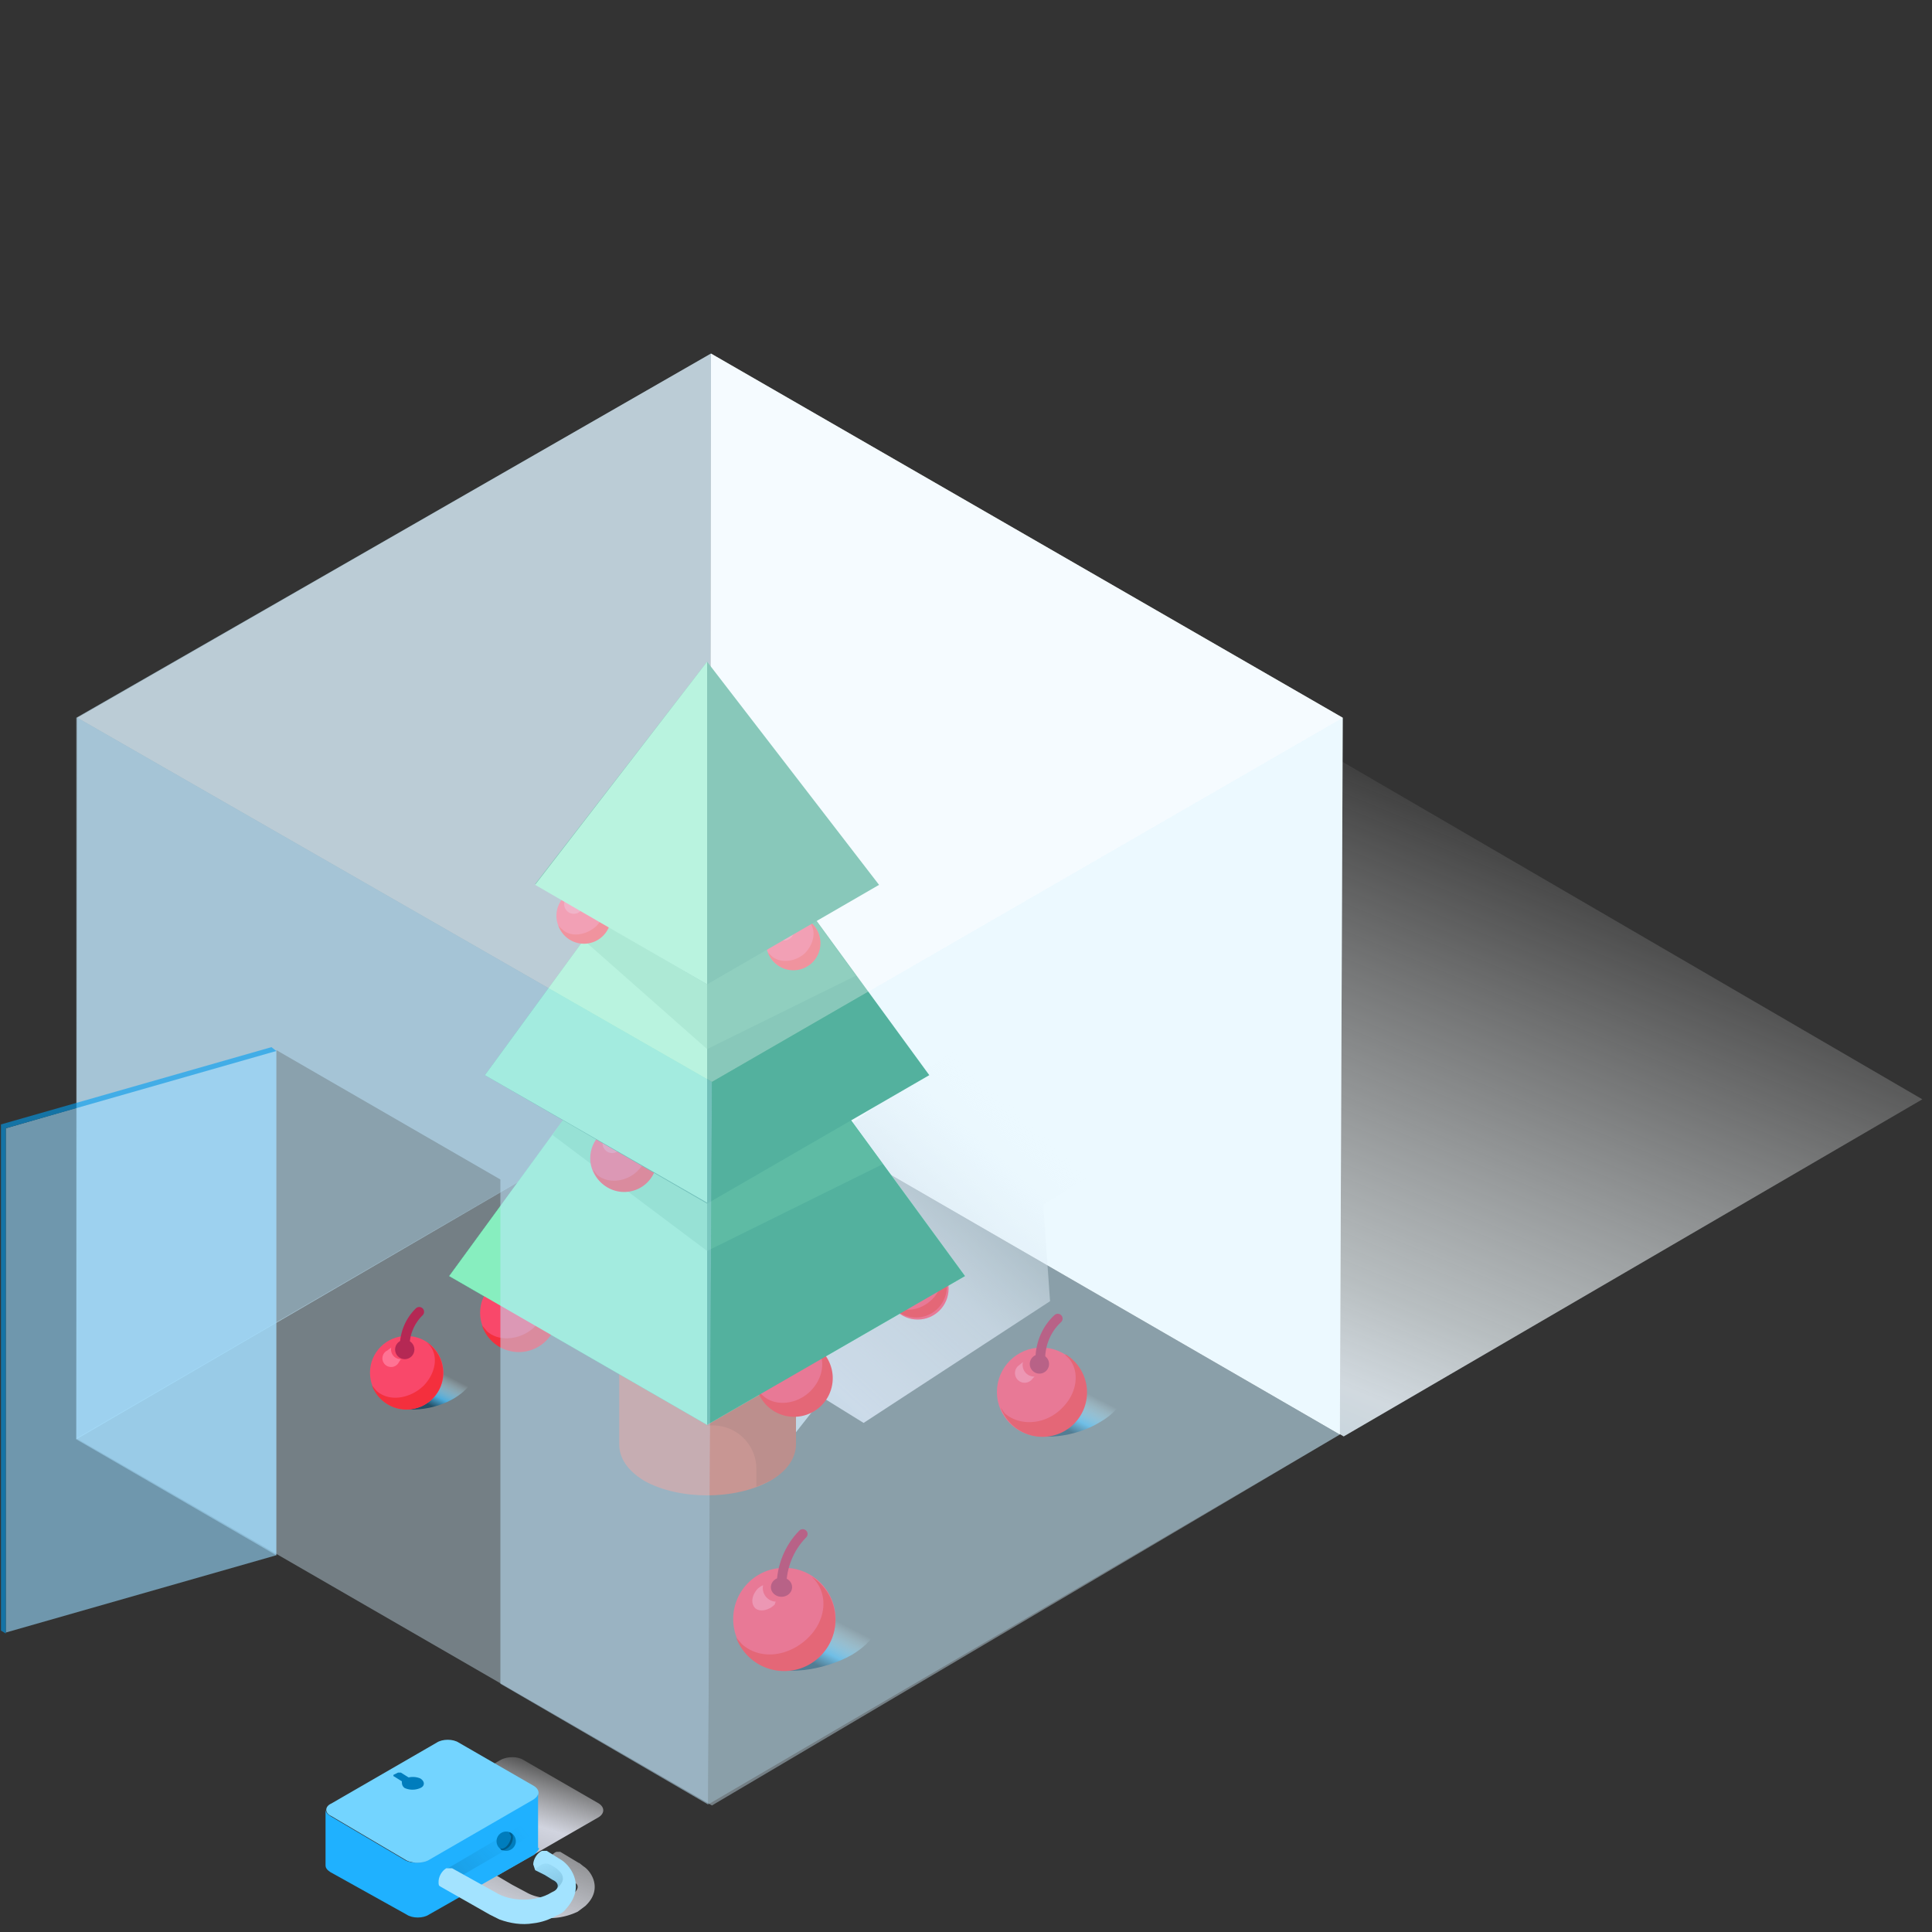 <svg width="200" height="200" xmlns="http://www.w3.org/2000/svg"><rect width="100%" height="100%" fill="#333333" stroke="none"/><defs><linearGradient x1="5%" y1="111.1%" x2="74.3%" y2="13.8%" id="a"><stop stop-color="#99C1D3" offset="0%"/><stop stop-color="#D1D9DF" offset="35.1%"/><stop stop-color="#D9E1E4" stop-opacity=".8" offset="45.7%"/><stop stop-color="#FFF" stop-opacity="0" offset="100%"/></linearGradient><linearGradient x1="5%" y1="111.1%" x2="67.8%" y2="31.3%" id="b"><stop stop-color="#99C1D3" offset="0%"/><stop stop-color="#D1D4DF" offset="35.3%"/><stop stop-color="#D9DBE4" stop-opacity=".8" offset="64.2%"/><stop stop-color="#FFF" stop-opacity="0" offset="100%"/></linearGradient><linearGradient x1="32.4%" y1="70.1%" x2="63.7%" y2="34.4%" id="c"><stop stop-color="#244F66" offset="0%"/><stop stop-color="#4DABDB" offset="32%"/><stop stop-color="#E1FCFF" stop-opacity="0" offset="100%"/></linearGradient><linearGradient x1="32.6%" y1="70%" x2="63.7%" y2="34.4%" id="d"><stop stop-color="#244F66" offset="0%"/><stop stop-color="#4DABDB" offset="32%"/><stop stop-color="#E1FCFF" stop-opacity="0" offset="100%"/></linearGradient><linearGradient x1="32.4%" y1="70.1%" x2="63.6%" y2="34.4%" id="e"><stop stop-color="#244F66" offset="0%"/><stop stop-color="#4DABDB" offset="32%"/><stop stop-color="#E1FCFF" stop-opacity="0" offset="100%"/></linearGradient><linearGradient x1="22.9%" y1="83.8%" x2="71%" y2="-4.7%" id="f"><stop stop-color="#A7AAB3" offset="0%"/><stop stop-color="#D1D4DF" offset="50.5%"/><stop stop-color="#FFF" stop-opacity="0" offset="100%"/></linearGradient><linearGradient x1="-27.8%" y1="167%" x2="151.1%" y2="-89.4%" id="g"><stop stop-color="#73D4FF" offset="0%"/><stop stop-color="#D1D4DF" offset="27.7%"/><stop stop-color="#EDEFF3" stop-opacity=".4" offset="68.3%"/><stop stop-color="#FFF" stop-opacity="0" offset="100%"/></linearGradient><linearGradient x1="84.3%" y1="26.3%" x2="-12.6%" y2="97.3%" id="h"><stop stop-color="#006599" stop-opacity="0" offset="0%"/><stop stop-color="#003957" offset="100%"/></linearGradient><linearGradient x1="26.1%" y1="-31.7%" x2="75.7%" y2="102.9%" id="i"><stop stop-color="#006599" stop-opacity="0" offset="0%"/><stop stop-color="#003957" offset="100%"/></linearGradient></defs><g fill="none" fill-rule="evenodd"><path fill="#D4F0FF" fill-rule="nonzero" opacity=".4" d="M138.7 148.5l-65 38.4-65.8-38 65.6-38.1z"/><path fill="url(#a)" fill-rule="nonzero" d="M199 77.3l-59.9 34.9-65.3-38L133.2 39z" transform="translate(0 36.5)"/><path fill="#C5EBFF" fill-rule="nonzero" opacity=".6" d="M73.6 36.6l-.1 74.2L7.9 149V74.3z"/><path fill="#FFF" fill-rule="nonzero" d="M139 74.3l-.3 74.2-65.2-37.7.1-74.2z"/><g transform="translate(37.7 68.3)"><path fill="url(#b)" fill-rule="nonzero" d="M42 83.4l5.5-7 4.2 2.6L71 66.4l-.7-10L79 51l-1.6-9.7 6-3.9-4.3-7.9-6.3 1.5-9.5 6 1.5.7-15.3 11 2 2.2-15.7 9v24.7z"/><path d="M44.6 60.8c0-1.4-.8-2.8-2.7-3.9-3.5-2-9.3-2-12.9 0-1.7 1-2.6 2.4-2.6 3.7v20.6c0 1.4.8 2.7 2.6 3.8 3.6 2 9.4 2 13 0 1.7-1 2.6-2.4 2.6-3.7V60.7z" fill="#CC7265" fill-rule="nonzero"/><path d="M44.6 60.8c0-1.4-.8-2.8-2.7-3.9l-1.3-.6-5.1 23a4.5 4.5 0 0 1 5.1 4.4v1.9L42 85c1.8-1 2.7-2.4 2.7-3.8V60.7z" fill="#BA685C" fill-rule="nonzero"/><path fill="#87EEBF" fill-rule="nonzero" d="M35.5 27.3L8.8 63.8l26.7 15.4 26.7-15.4z"/><circle fill="#F9486A" fill-rule="nonzero" cx="44.4" cy="74.2" r="3.9"/><path d="M46.5 70.9c1.3 1.1 1.2 3.2-.2 4.7s-3.8 1.8-5.1.5l-.5-.5a4 4 0 1 0 5.8-4.7z" fill="#F42F3D" fill-rule="nonzero"/><ellipse fill="#F46E91" fill-rule="nonzero" transform="rotate(-48.3 43 72.5)" cx="42.9" cy="72.5" rx="1.1" ry="1"/><circle fill="#F9486A" fill-rule="nonzero" cx="57.3" cy="65.1" r="3.2"/><path d="M59 62.3c1 1 1 2.7-.2 3.9-1.2 1.2-3.1 1.5-4.2.4a2 2 0 0 1-.4-.4 3.2 3.2 0 1 0 4.8-3.9z" fill="#F42F3D" fill-rule="nonzero"/><circle fill="#F46E91" fill-rule="nonzero" transform="rotate(-48.3 56 63.6)" cx="56.1" cy="63.6" r="1"/><path fill="#259975" fill-rule="nonzero" d="M35.5 27.3L8.8 63.8l26.7 15.4 26.7-15.4z"/><circle fill="#F9486A" fill-rule="nonzero" cx="15.9" cy="67.6" r="3.9"/><path d="M18 64.2c1.3 1.2 1.2 3.2-.2 4.7s-3.8 1.8-5.1.6l-.5-.6a4 4 0 1 0 5.8-4.7z" fill="#F42F3D" fill-rule="nonzero"/><ellipse fill="#F46E91" fill-rule="nonzero" transform="rotate(-48.3 14.5 65.8)" cx="14.5" cy="65.8" rx="1.1" ry="1"/><path fill="#87EEBF" fill-rule="nonzero" d="M8.8 63.8l26.7 15.4v-52z"/><path fill="#4BBB8C" fill-rule="nonzero" opacity=".4" d="M53.7 52.2l-3.4-4.6-14.8-15.2-14.9 15.2-1.1 1.6 16 12z"/><circle fill="#F9486A" fill-rule="nonzero" cx="26.8" cy="51.6" r="3.4"/><path d="M28.7 48.7c1 1 1 2.8-.2 4-1.2 1.4-3.3 1.6-4.4.6l-.4-.5a3.4 3.4 0 1 0 5-4z" fill="#F42F3D" fill-rule="nonzero"/><ellipse fill="#F46E91" fill-rule="nonzero" transform="rotate(-48.3 25.6 50)" cx="25.6" cy="50.1" rx="1" ry="1"/><path fill="#259975" fill-rule="nonzero" d="M35.5 11.5L12.5 43l23 13.3 23-13.3z"/><path fill="#87EEBF" fill-rule="nonzero" d="M12.5 43l23 13.2V11.5z"/><path fill="#4BBB8C" fill-rule="nonzero" opacity=".4" d="M50.9 32.7L35.5 11.5 22.7 29l12.8 11.3z"/><circle fill="#F9486A" fill-rule="nonzero" cx="44.4" cy="29.3" r="2.8"/><path d="M45.9 27c.9.7.8 2.2-.2 3.3-1 1-2.7 1.2-3.6.3l-.3-.3a2.8 2.8 0 1 0 4-3.4z" fill="#F42F3D" fill-rule="nonzero"/><circle fill="#F46E91" fill-rule="nonzero" transform="rotate(-48.3 43.4 28)" cx="43.4" cy="28.1" r="1"/><path fill="#259975" fill-rule="nonzero" d="M35.5.2l-17.8 23 17.8 10.4 17.8-10.3z"/><circle fill="#F9486A" fill-rule="nonzero" cx="22.7" cy="26.5" r="2.8"/><path d="M24.2 24.2c1 .8.9 2.2-.1 3.3-1 1-2.7 1.3-3.6.4a2 2 0 0 1-.4-.4 2.8 2.8 0 1 0 4.1-3.3z" fill="#F42F3D" fill-rule="nonzero"/><circle fill="#F46E91" fill-rule="nonzero" transform="rotate(-48.3 21.7 25.3)" cx="21.7" cy="25.3" r="1"/><path fill="#87EEBF" fill-rule="nonzero" d="M17.7 23.3l17.8 10.3V.2z"/><path d="M10.5 72.5c1.6.8 1 2.6-1.1 3.9-2.1 1.3-5.2 1.6-6.8.7-1.5-.9-1-2.6 1.1-4C6 72 9 71.7 10.5 72.6z" fill="url(#c)" fill-rule="nonzero"/><circle fill="#F9486A" fill-rule="nonzero" cx="4.4" cy="73.8" r="3.8"/><circle fill="#B52854" fill-rule="nonzero" cx="4.2" cy="71.4" r="1"/><path d="M4.2 71.3a5 5 0 0 1 1.5-3.8" stroke="#B52854" stroke-linecap="round"/><path d="M2.8 71.2l-.4.3a.9.9 0 1 0 1.2 1.2l.2-.3a1 1 0 0 1-1-1.2z" fill="#FF7394" fill-rule="nonzero"/><path d="M6.4 70.6c1.3 1 1.2 3-.2 4.5-1.4 1.4-3.7 1.8-5 .5l-.4-.5a3.8 3.8 0 1 0 5.6-4.5z" fill="#F42F3D" fill-rule="nonzero"/><path d="M77.5 74.2c1.9 1 1.3 3.2-1.3 4.7-2.6 1.6-6.3 2-8.2.9-1.9-1.1-1.3-3.2 1.4-4.7 2.6-1.6 6.2-2 8.1-1z" fill="url(#d)" fill-rule="nonzero"/><circle fill="#F9486A" fill-rule="nonzero" cx="70.1" cy="75.8" r="4.6"/><circle fill="#B52854" fill-rule="nonzero" cx="69.9" cy="72.9" r="1"/><path d="M70 72.8c-.1-1.7.5-3.4 1.8-4.6" stroke="#B52854" stroke-linecap="round"/><path d="M68.2 72.7l-.5.4a1 1 0 1 0 1.5 1.3l.2-.2a1.2 1.2 0 0 1-1.2-1.5z" fill="#FF7394" fill-rule="nonzero"/><path d="M72.6 72c1.5 1.2 1.4 3.7-.3 5.4-1.7 1.8-4.4 2-6 .6l-.4-.6a4.6 4.6 0 1 0 6.7-5.5z" fill="#F42F3D" fill-rule="nonzero"/><path d="M52 97.5c2.2 1.2 1.5 3.7-1.5 5.5-3 1.7-7.3 2.2-9.4 1-2.2-1.2-1.5-3.7 1.5-5.5 3-1.8 7.3-2.2 9.4-1z" fill="url(#e)" fill-rule="nonzero"/><circle fill="#F9486A" fill-rule="nonzero" cx="43.5" cy="99.3" r="5.3"/><ellipse fill="#B52854" fill-rule="nonzero" cx="43.2" cy="96" rx="1.1" ry="1"/><path d="M43.2 95.9c0-2 .8-4 2.2-5.4" stroke="#B52854" stroke-linecap="round"/><path d="M41.3 95.8a2 2 0 0 0-.6.4c-.6.7-.7 1.5-.2 2 .5.4 1.4.2 2-.4l.1-.3a1.4 1.4 0 0 1-1.3-1.7z" fill="#FF7394" fill-rule="nonzero"/><path d="M46.3 94.9c1.7 1.5 1.7 4.3-.3 6.3s-5 2.4-6.9.7l-.6-.7a5.3 5.3 0 1 0 7.8-6.3z" fill="#F42F3D" fill-rule="nonzero"/></g><path fill="#EDF9FF" fill-rule="nonzero" opacity=".5" d="M139 74.3L73.7 112 8 74.3l65.6-37.7z"/><path fill="#BEE9FF" fill-rule="nonzero" opacity=".3" d="M139 74.3l-.3 74.2-65.4 38.3.4-74.8z"/><path fill="#C1E9FF" fill-rule="nonzero" opacity=".5" d="M73.7 112L8 74.3 7.9 149l20.7 12v-52.3l23.2 13.4v52.2l21.5 12.5z"/><g opacity=".6" fill-rule="nonzero"><path fill="#98DBFF" d="M.6 169l28-8v-52.3l-28 8.1z"/><path fill="#009FF2" d="M28.1 108.4l-28 8v52.4l.5.3v-52.3l28-8z"/></g><g transform="translate(33.7 179.8)" fill-rule="nonzero"><path d="M28.3 8.3c.6-.4.6-1 0-1.4l-7.8-4.5c-.6-.4-1.7-.4-2.4 0L5.7 9.6c-.7.4-.7 1 0 1.4l7.7 4.5c.7.4 1.7.4 2.4 0l12.5-7.2z" fill="url(#f)"/><path d="M26.2 13l.5.4c.8.5 2 2.3.3 4l-.1.1-.8.6a7 7 0 0 1-2 .6 6.6 6.6 0 0 1-3.8-.6L16 15.6v-.4c0-.4.2-1 .6-1.2h.5l2.2 1.3 1.5.8c1.4.8 3.5.8 5 0 .4-.4.4-.8 0-1l-1.2-.7-.5-.3-.8-.5c-.1 0-.2-.2-.2-.5 0-.4.3-1 .8-1.2h.4l2 1.2z" fill="url(#g)"/><path d="M21.6 6.5c.6-.4.6-1 0-1.4L13.8.6c-.6-.4-1.7-.4-2.3 0L.6 6.9c-.7.3-.7 1 0 1.3l7.8 4.6c.6.3 1.7.3 2.3 0l10.9-6.3z" fill="#73D4FF"/><path d="M22.1 11.5c0 .2-.2.4-.5.7l-10.9 6.2c-.6.4-1.7.4-2.3 0L.5 14c-.3-.2-.5-.4-.5-.7V7.5c0 .3.2.5.5.7l7.8 4.6c.6.3 1.7.3 2.3 0l10.9-6.3c.3-.2.5-.4.5-.7v5.7z" fill="#1FB1FF"/><path d="M22.1 9.2c0 .3-.2.5-.5.8L13 15l-.5-1.3 9-5.3c.4-.3.6-.6.6-.8v1.6z" fill="url(#h)" opacity=".2"/><path d="M24.5 12.8c1 .7 2.4 2.8.4 5-.3.4-.7.6-1 .7-.7.4-1.5.7-2.4.8-1.2.2-2.4 0-3.5-.4l-1-.5-5.1-2.9c-.2-.1-.2-.2-.2-.5 0-.5.3-1.1.8-1.4h.6l2.7 1.5 1.8 1c1.6 1 4.2 1 5.8 0l.2-.1c.6-.3.6-.9-.1-1.2l-.8-.5-1-.5-.2-.6c0-.5.4-1.2.9-1.4h.5l1.6 1z" fill="#A3E3FF"/><path d="M23.5 16c.5-.3.5-.8 0-1l-1.9-1.2c.5-.4 1-1 1.8-.5 1.6.9 1.5 1.8.1 2.7z" fill="url(#i)" opacity=".2"/><path d="M9.8 5.3c.5-.2.5-.7 0-1a2 2 0 0 0-1.2-.1l-.8-.5h-.3l-.4.2c-.1 0-.1.2 0 .2l.8.5c0 .2 0 .5.3.7a2 2 0 0 0 1.6 0z" fill="#007DBD"/><ellipse fill="#007DBD" transform="rotate(-59.8 18.7 10.8)" cx="18.7" cy="10.8" rx="1" ry="1"/><path d="M19 9.9l.2.4c0 .4-.3 1-.7 1.2-.2.1-.3.1-.4 0 0 .3.3.3.6.1.4-.2.7-.7.7-1.2 0-.3-.1-.4-.3-.5z" fill="#005B8A"/></g></g></svg>